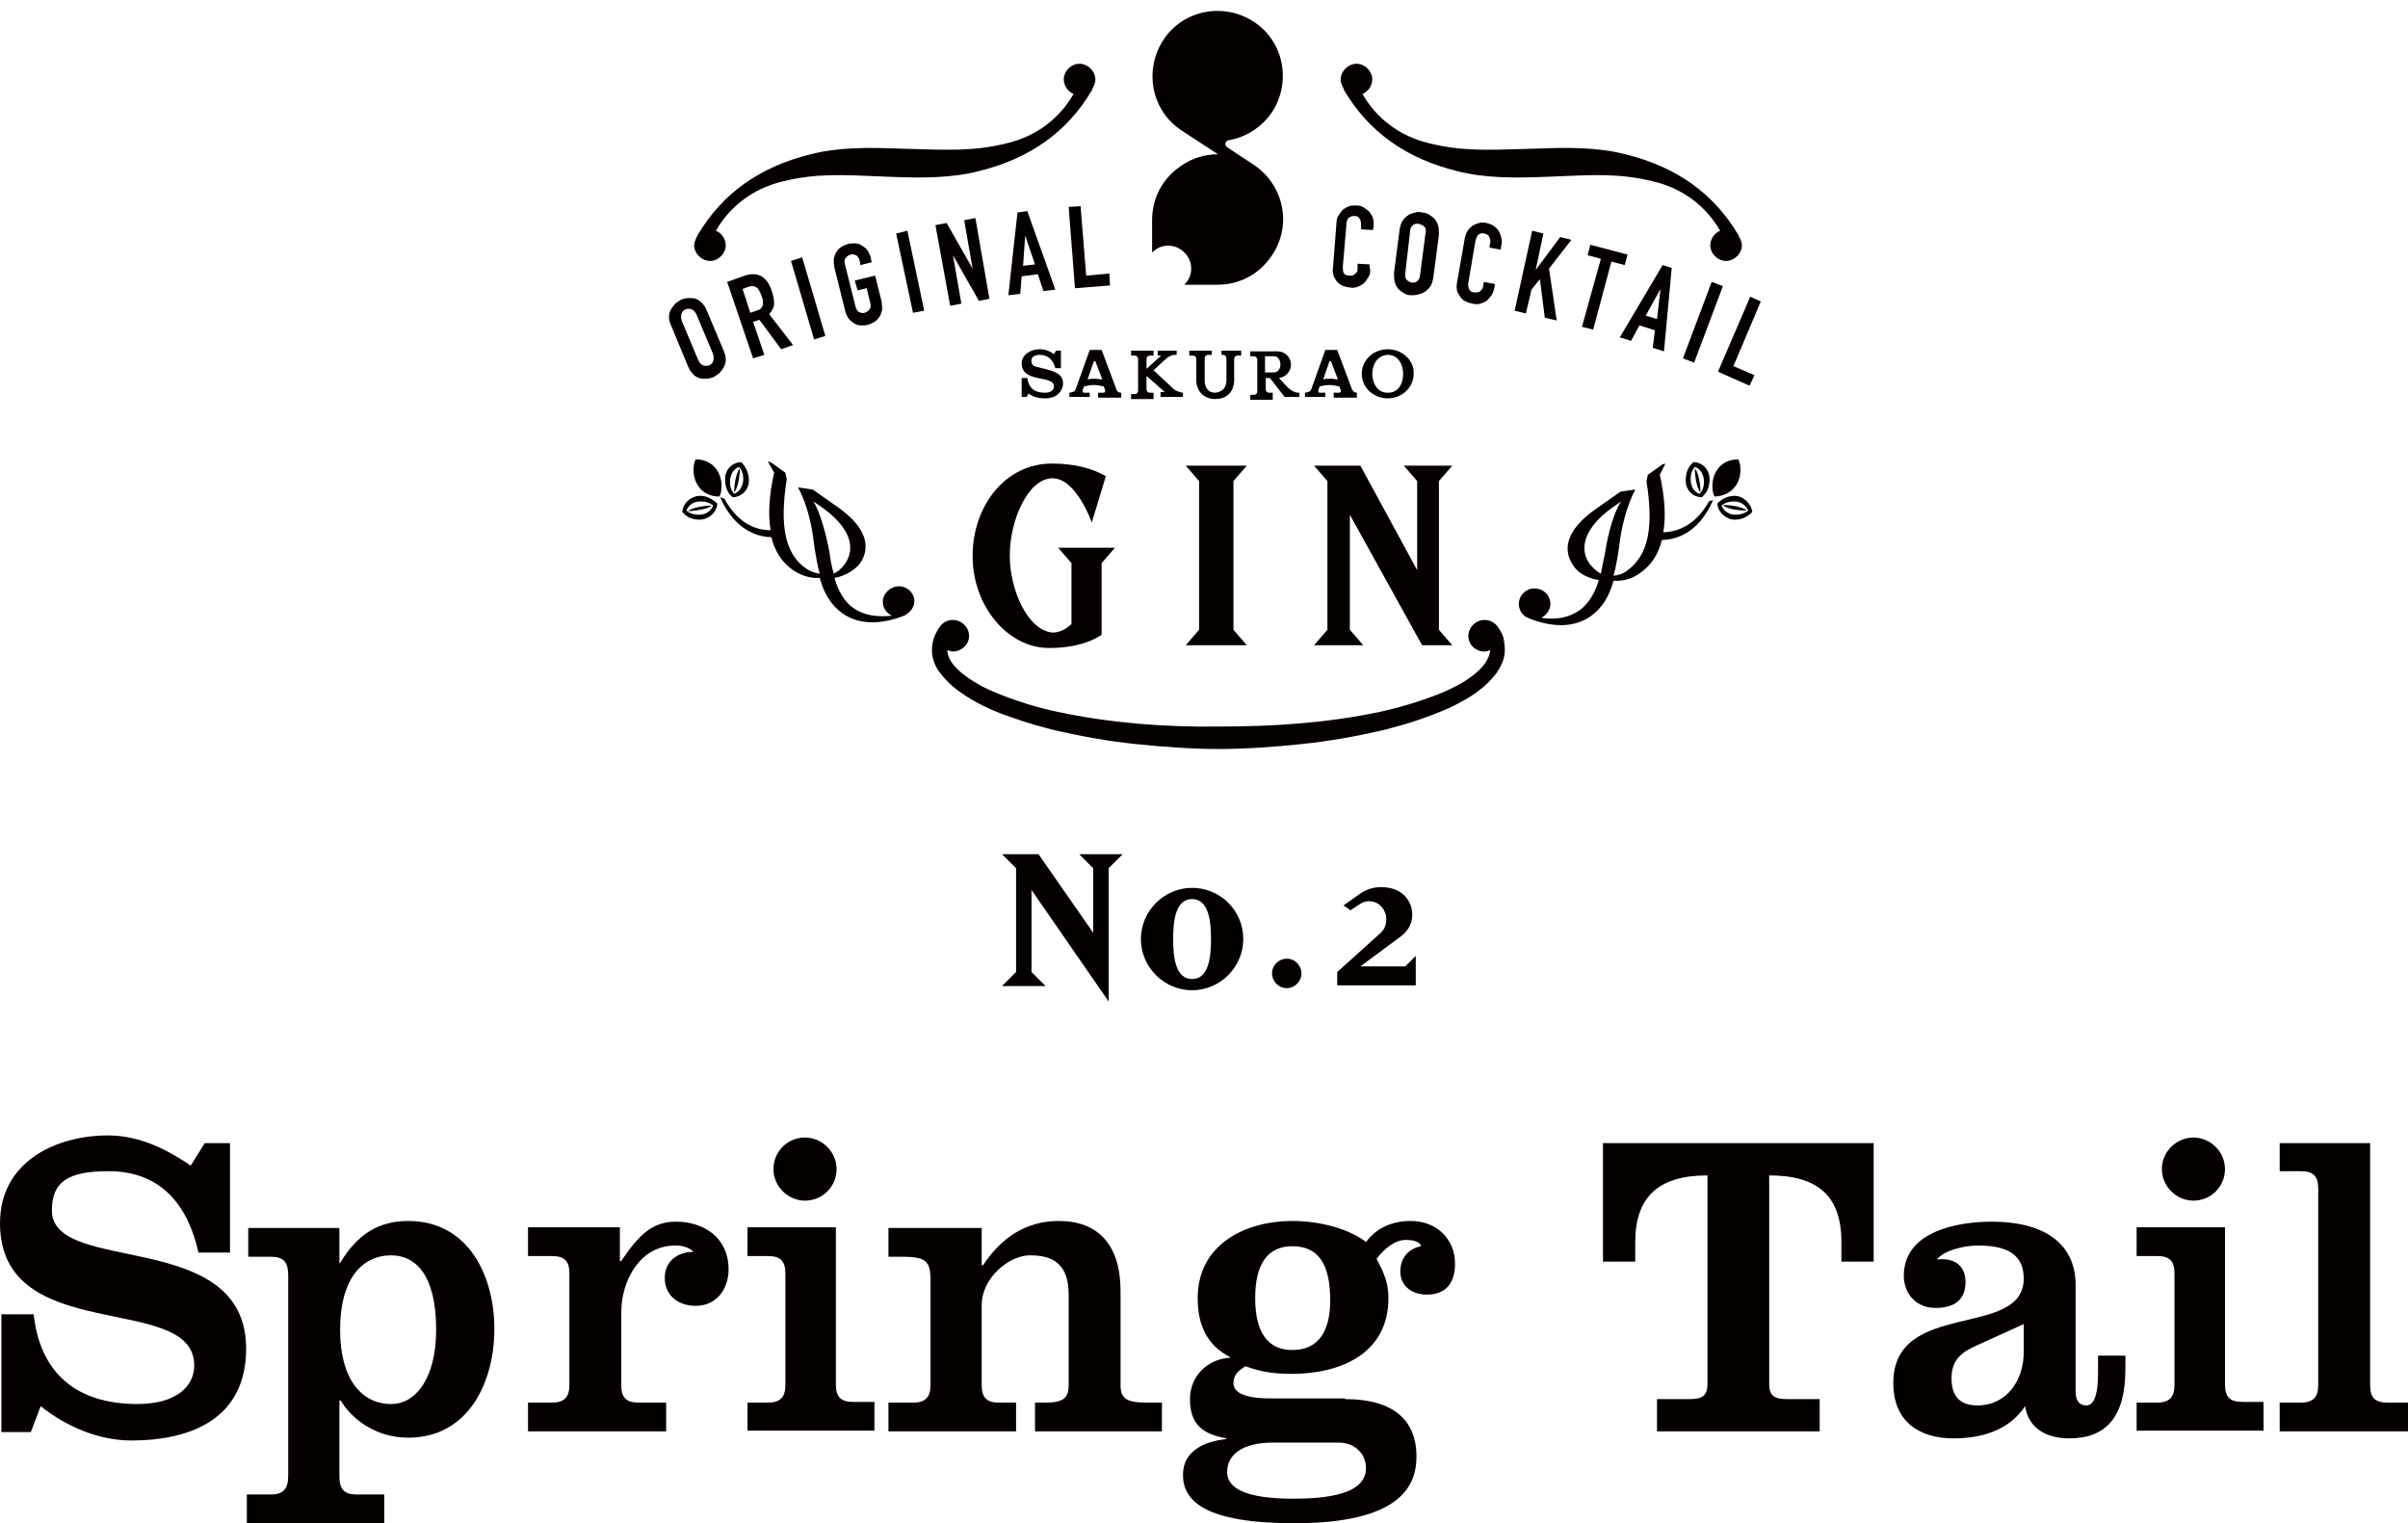 <?xml version="1.0" encoding="utf-8"?>
<!-- Generator: Adobe Illustrator 21.0.0, SVG Export Plug-In . SVG Version: 6.00 Build 0)  -->
<svg version="1.1" id="レイヤー_1" xmlns="http://www.w3.org/2000/svg" xmlns:xlink="http://www.w3.org/1999/xlink" x="0px"
	 y="0px" viewBox="0 0 343.4 217.2" style="enable-background:new 0 0 343.4 217.2;" xml:space="preserve">
<style type="text/css">
	.st0{fill:#040000;}
</style>
<g>
	<g>
		<path class="st0" d="M147.1,138.6l2,2h-6.2l2-2v-14.8l-2-2h5.2l7.8,11.2v-9.2l-2-2h6.2l-2,2v19l-11-15.9V138.6z"/>
		<path class="st0" d="M162.7,133.9c0-4,3.3-7.3,7.3-7.3c4,0,7.3,3.2,7.3,7.3c0,4-3.3,7.3-7.3,7.3
			C166,141.2,162.7,137.9,162.7,133.9z M170,139.6c2.4,0,2.7-3.2,2.7-5.7c0-2.5-0.3-5.7-2.7-5.7s-2.7,3.2-2.7,5.7
			C167.3,136.4,167.6,139.6,170,139.6z"/>
		<path class="st0" d="M183.5,140.9c-1.2,0-2.1-1-2.1-2.1c0-1.2,1-2.1,2.1-2.1c1.2,0,2.1,1,2.1,2.1
			C185.6,139.9,184.7,140.9,183.5,140.9z"/>
		<path class="st0" d="M191.6,129.1l2.4-1.7c0.9-0.6,1.8-0.9,3-0.9c3.1,0,4.4,2.1,4.4,3.9c0,1.8-1.1,2.7-1.6,3.1l-5.8,4.3h6.4
			l1.5-1.5v4.2h-11.2v-1.9l6-5.4c0.9-0.7,1-1.6,1-2.2c0-1-0.8-2.5-2.5-2.5c-0.4,0-0.7,0.1-1.1,0.3l-1.5,1L191.6,129.1z"/>
	</g>
</g>
<g>
	<g>
		<path class="st0" d="M29.2,163h3.6v15.6h-4.5c-1.5-6.8-5.4-11.6-12.8-11.6c-5.8,0-8.1,1.5-8.1,5.6c0,9.3,27.7,2.4,27.7,19.7
			c0,9.9-7.7,13.1-16.4,13.1c-4.6,0-9.3-2-12.9-4.9l-1.4,3.7H0.2v-16.8h4.6c0.9,8.3,6,12.8,14.8,12.8c5.5,0,8.1-2.5,8.1-5.5
			c0-10.6-27.7-2.6-27.7-20.3c0-8.7,7.9-12.5,15.4-12.5c4.7,0,8.7,2.2,11.8,4.3L29.2,163z"/>
		<path class="st0" d="M48.4,180.1h0.1c2.5-4.2,5.6-6,9.7-6c8.6,0,12.3,7.8,12.3,15.4S66.8,205,58.2,205c-4.9,0-8.3-3-9.6-5.3h-0.2
			v10.7c0,1.9,0.6,2.7,2.5,2.7h3.9v4.1H35.2v-4.1h3.4c1.9,0,2.5-0.9,2.5-2.7v-28.5c0-1.9-0.6-2.7-2.5-2.7h-3.2v-4.1h13V180.1z
			 M48.5,189.6c0,7.1,3.1,10.6,7.3,10.6c3.5,0,6.4-3.7,6.4-10.6c0-7.9-3-10.6-6.4-10.6C51.6,179,48.5,182.4,48.5,189.6z"/>
		<path class="st0" d="M88.5,179.8h0.1c2.5-3.7,4.4-5.6,7.8-5.6c4,0,7.5,2.3,7.5,6.8c0,2.8-1.7,5.2-4.7,5.2c-2.4,0-4.4-1.4-4.4-4
			c0-2.4,1.9-3.7,4.1-3.7c-0.7-0.7-1.7-0.9-2.6-0.9c-5.1,0-7.7,5.1-7.7,9.5v10.4c0,1.8,0.7,2.5,2.5,2.5h3.9v4.1H75.3V200h3.4
			c1.7,0,2.5-0.7,2.5-2.5v-15.9c0-1.8-0.7-2.5-2.5-2.5h-3.4v-4.1h13.1V179.8z"/>
		<path class="st0" d="M106.6,204.1V200h2.9c1.7,0,2.5-0.7,2.5-2.5v-15.9c0-1.8-0.7-2.5-2.5-2.5h-2.9v-4.1h12.6v22.4
			c0,1.8,0.7,2.5,2.5,2.5h3v4.1H106.6z M114.8,162.2c2.4,0,4.5,2,4.5,4.5s-2,4.5-4.5,4.5c-2.4,0-4.5-2-4.5-4.5
			S112.3,162.2,114.8,162.2z"/>
		<path class="st0" d="M140.1,180.4h0.1c2.5-3.8,6-6.3,10.8-6.3c5.5,0,8.8,3.3,8.8,10v13.4c0,1.8,0.7,2.5,3.7,2.5h2.2v4.1h-18.1V200
			h1.5c2.6,0,3.3-0.7,3.3-2.5v-12.9c0-4.6-2.5-5.6-5.5-5.6c-3,0-6.9,3.2-6.9,7.1v11.4c0,1.8,0.7,2.5,2.5,2.5h2.4v4.1h-18.2V200h3.5
			c1.7,0,2.5-0.7,2.5-2.5v-15c0-2.7-0.7-3.3-4-3.3h-2v-4.1h13.3V180.4z"/>
		<path class="st0" d="M191.8,199.5c6.8,0,10.2,2.9,10.2,8.2c0,4.1-2.2,9.5-17.4,9.5c-12.8,0-15.9-3.2-15.9-6.9
			c0-3.5,3.2-4.8,6.2-5.1v-0.1c-3.3-0.6-5.2-1.9-5.2-5.6c0-3.3,2.5-5.7,5.7-5.9v-0.1c-3.3-1.7-4.6-4.6-4.6-8.4c0-7.6,6.7-11,13.5-11
			c4.1,0,8.2,1.2,10.5,3c1.6-2.1,3.8-3,6.4-3c3.6,0,6.3,2.5,6.3,6.1c0,2.6-1.2,4.4-4,4.4c-2,0-3.8-1.1-3.8-3.3
			c0-1.9,1.1-3.2,2.9-3.6c0.1-0.2-0.3-0.9-2.1-0.9c-1.7,0-3.2,1.4-4.2,2.7c1.1,2,1.7,3.5,1.7,5.6c0,7.9-6.8,10.8-13.8,10.8
			c-2.1,0-4.3-0.2-6.6-1.1c-0.9,0.6-1.7,1.2-1.7,2.4c0,1.1,1,2.2,5.3,2.2H191.8z M181.5,205.7c-4.3,0-6.5,1.7-6.5,4.2
			c0,2.2,2.4,3.8,9.4,3.8c6.8,0,10.4-1.3,10.4-4.4c0-2-1.6-3.6-3.9-3.6H181.5z M184.3,192.5c3.6,0,5.4-2.5,5.4-7.1
			c0-5.3-1.8-7.7-5.4-7.7c-3.5,0-5.3,2.5-5.3,7.4C179,190,180.8,192.5,184.3,192.5z"/>
		<path class="st0" d="M267.2,163v16.9h-4.6v-2.8c0-6.6-3.4-9.5-10.3-9.5v29.7c0,1.6,0.6,2.2,2.5,2.2h4.7v4.6h-23.2v-4.6h4.7
			c1.9,0,2.5-0.6,2.5-2.2v-29.7c-6.9,0-10.3,3-10.3,9.5v2.8h-4.6V163H267.2z"/>
		<path class="st0" d="M303.1,193.3v1.9c0,6.9-2.8,9.9-8,9.9c-3.1,0-5.8-1.3-6.3-4.6c-2.3,3.5-6.3,4.6-10.2,4.6
			c-4.8,0-8.6-2.3-8.6-7.9c0-12,18.6-6.2,18.6-14.9c0-4-3.3-4.7-6.6-4.7c-1.7,0-4.7,0.6-5.8,2c2.3-0.3,4.1,0.7,4.1,3.2
			c0,2.8-1.9,3.7-4.3,3.7c-2.7,0-4.5-2-4.5-4.6c0-6.3,7.6-7.7,12.5-7.7c8.4,0,12,3.8,12,9v15.2c0,1.4,0.6,2,1.5,2
			c0.9,0,1.7-0.9,1.7-4.7v-2.4H303.1z M288.6,188.8l-6.6,3c-1.8,0.8-3.7,1.8-3.7,4.7c0,2.6,1.2,3.9,3.7,3.9c4.2,0,6.6-3.6,6.6-7.6
			V188.8z"/>
		<path class="st0" d="M304.7,204.1V200h2.9c1.7,0,2.5-0.7,2.5-2.5v-15.9c0-1.8-0.7-2.5-2.5-2.5h-2.9v-4.1h12.6v22.4
			c0,1.8,0.7,2.5,2.5,2.5h3v4.1H304.7z M312.8,162.2c2.4,0,4.5,2,4.5,4.5s-2,4.5-4.5,4.5c-2.4,0-4.5-2-4.5-4.5
			S310.4,162.2,312.8,162.2z"/>
		<path class="st0" d="M325.1,204.1V200h3c1.7,0,2.5-0.7,2.5-2.5v-28c0-1.8-0.7-2.5-2.5-2.5h-3V163H338v34.5c0,1.8,0.7,2.5,2.5,2.5
			h2.9v4.1H325.1z"/>
	</g>
</g>
<g>
	<g>
		<path class="st0" d="M95.7,46.4c-0.2-0.4-0.3-0.8-0.3-1.2c0-0.4,0.1-0.8,0.3-1.1c0.2-0.3,0.4-0.6,0.6-0.8c0.3-0.2,0.5-0.4,0.9-0.6
			c0.3-0.1,0.6-0.2,1-0.2c0.4,0,0.7,0,1,0.1c0.3,0.1,0.6,0.3,0.9,0.6c0.3,0.3,0.5,0.6,0.7,1.1l2.4,5.7c0.2,0.4,0.3,0.9,0.3,1.3
			c0,0.4-0.1,0.7-0.3,1.1c-0.2,0.3-0.4,0.6-0.6,0.8c-0.3,0.2-0.5,0.4-0.9,0.6c-0.3,0.1-0.6,0.2-1,0.2c-0.4,0-0.7,0-1-0.1
			c-0.3-0.1-0.7-0.3-0.9-0.6c-0.3-0.3-0.5-0.6-0.7-1.1L95.7,46.4z M99.6,51.4c0.2,0.4,0.4,0.6,0.7,0.7c0.3,0.1,0.6,0.1,0.8,0
			c0.3-0.1,0.5-0.3,0.6-0.6c0.1-0.3,0.1-0.6,0-1l-2.4-5.7c-0.2-0.4-0.4-0.6-0.7-0.7c-0.3-0.1-0.6-0.1-0.8,0
			c-0.3,0.1-0.5,0.3-0.6,0.6c-0.1,0.3-0.1,0.6,0,1L99.6,51.4z"/>
		<path class="st0" d="M103.7,40.2l2.5-0.9c1.9-0.6,3.2,0.1,3.9,2.3c0.2,0.6,0.3,1.2,0.3,1.7c0,0.5-0.3,1-0.7,1.5l3.4,4.4l-1.7,0.6
			l-3.1-4.2l-0.9,0.3l1.6,4.7l-1.6,0.5L103.7,40.2z M107,44.6l0.9-0.3c0.3-0.1,0.5-0.2,0.6-0.3c0.1-0.1,0.2-0.3,0.3-0.5
			c0-0.2,0-0.4,0-0.6c0-0.2-0.1-0.5-0.2-0.7c-0.1-0.3-0.2-0.5-0.3-0.7c-0.1-0.2-0.2-0.4-0.4-0.5c-0.2-0.1-0.3-0.2-0.5-0.2
			c-0.2,0-0.4,0-0.7,0.1l-0.8,0.3L107,44.6z"/>
		<path class="st0" d="M112.8,37.2l1.6-0.5l3.3,11.2l-1.6,0.5L112.8,37.2z"/>
		<path class="st0" d="M119,38.2c-0.1-0.5-0.1-0.9-0.1-1.3c0.1-0.4,0.2-0.7,0.4-1c0.2-0.3,0.4-0.5,0.7-0.7c0.3-0.2,0.6-0.3,0.9-0.4
			c0.3-0.1,0.7-0.1,1-0.1c0.4,0,0.7,0.1,1,0.3c0.3,0.2,0.6,0.4,0.8,0.7c0.2,0.3,0.4,0.7,0.5,1.1l0.1,0.6l-1.6,0.4l-0.1-0.6
			c-0.1-0.4-0.3-0.7-0.5-0.8c-0.3-0.1-0.5-0.2-0.8-0.1c-0.3,0.1-0.5,0.2-0.7,0.5c-0.2,0.2-0.2,0.6-0.1,0.9l1.5,6
			c0.1,0.4,0.3,0.7,0.5,0.8c0.3,0.1,0.5,0.2,0.8,0.1c0.3-0.1,0.5-0.2,0.7-0.5c0.2-0.2,0.2-0.6,0.1-0.9l-0.5-2.1l-1.3,0.3l-0.4-1.4
			l2.9-0.7l0.9,3.6c0.1,0.5,0.1,0.9,0.1,1.3c-0.1,0.4-0.2,0.7-0.4,1c-0.2,0.3-0.4,0.5-0.7,0.7c-0.3,0.2-0.6,0.3-0.9,0.4
			c-0.3,0.1-0.7,0.1-1,0.1c-0.4,0-0.7-0.1-1-0.3c-0.3-0.2-0.6-0.4-0.8-0.7c-0.2-0.3-0.4-0.7-0.5-1.2L119,38.2z"/>
		<path class="st0" d="M127.8,33.3l1.6-0.4l2.4,11.4l-1.6,0.3L127.8,33.3z"/>
		<path class="st0" d="M133.4,32.1l1.6-0.3l3.7,6.5l0,0l-1.2-6.9l1.6-0.3l2,11.5l-1.5,0.3l-3.7-6.5l0,0l1.2,6.9l-1.6,0.3L133.4,32.1
			z"/>
		<path class="st0" d="M145.1,30.3l1.4-0.2l4,11.2l-1.7,0.2l-0.8-2.4l-2.3,0.3l-0.2,2.5l-1.7,0.2L145.1,30.3z M146.2,33.6
			L146.2,33.6l-0.3,4.3l1.7-0.2L146.2,33.6z"/>
		<path class="st0" d="M152.4,29.5l1.7-0.1l0.8,9.9l3.3-0.3l0.1,1.7l-5,0.4L152.4,29.5z"/>
		<path class="st0" d="M195.4,38.6c0,0.4-0.1,0.7-0.3,1c-0.2,0.3-0.4,0.6-0.6,0.8c-0.3,0.2-0.6,0.4-0.9,0.5c-0.3,0.1-0.7,0.2-1,0.1
			c-0.3,0-0.6-0.1-1-0.2c-0.3-0.1-0.6-0.3-0.8-0.5c-0.2-0.2-0.4-0.5-0.6-0.9c-0.1-0.4-0.2-0.8-0.1-1.3l0.5-6.4c0-0.4,0.1-0.7,0.3-1
			c0.2-0.3,0.4-0.6,0.6-0.8c0.3-0.2,0.6-0.4,0.9-0.5c0.3-0.1,0.7-0.1,1.1-0.1c0.4,0,0.7,0.1,1,0.3c0.3,0.2,0.6,0.4,0.8,0.6
			c0.2,0.3,0.4,0.6,0.5,0.9c0.1,0.4,0.1,0.7,0.1,1.1l-0.1,0.6l-1.7-0.1l0-0.6c0-0.3,0-0.6-0.2-0.9c-0.2-0.3-0.4-0.4-0.7-0.4
			c-0.4,0-0.7,0.1-0.9,0.3c-0.2,0.2-0.3,0.6-0.3,1l-0.5,5.9c0,0.3,0,0.6,0.1,0.9c0.1,0.2,0.4,0.4,0.8,0.4c0.1,0,0.2,0,0.4,0
			c0.1,0,0.2-0.1,0.4-0.2c0.1-0.1,0.2-0.2,0.3-0.3c0.1-0.1,0.1-0.3,0.1-0.6l0-0.6l1.7,0.1L195.4,38.6z"/>
		<path class="st0" d="M199.6,32.7c0.1-0.5,0.2-0.9,0.4-1.2c0.2-0.3,0.5-0.6,0.8-0.8c0.3-0.2,0.6-0.3,1-0.4c0.3-0.1,0.7-0.1,1,0
			c0.3,0,0.7,0.1,1,0.3c0.3,0.2,0.6,0.4,0.8,0.6c0.2,0.3,0.4,0.6,0.5,1c0.1,0.4,0.1,0.8,0.1,1.3l-0.8,6.1c-0.1,0.5-0.2,0.9-0.4,1.2
			c-0.2,0.3-0.5,0.6-0.8,0.8c-0.3,0.2-0.6,0.3-1,0.4c-0.3,0.1-0.7,0.1-1,0.1c-0.3,0-0.7-0.1-1-0.3c-0.3-0.2-0.6-0.4-0.8-0.6
			c-0.2-0.3-0.4-0.6-0.5-1c-0.1-0.4-0.1-0.8-0.1-1.3L199.6,32.7z M200.4,39c0,0.4,0,0.7,0.2,0.9c0.2,0.2,0.4,0.3,0.7,0.4
			c0.3,0,0.6,0,0.8-0.2c0.2-0.2,0.4-0.4,0.4-0.8l0.8-6.1c0.1-0.4,0-0.7-0.2-0.9c-0.2-0.2-0.5-0.3-0.8-0.4c-0.3,0-0.6,0-0.8,0.2
			c-0.2,0.2-0.4,0.4-0.4,0.8L200.4,39z"/>
		<path class="st0" d="M213.1,41.1c-0.1,0.4-0.2,0.7-0.4,1c-0.2,0.3-0.4,0.5-0.7,0.8c-0.3,0.2-0.6,0.3-0.9,0.4
			c-0.3,0.1-0.7,0.1-1.1,0c-0.3-0.1-0.6-0.1-0.9-0.3c-0.3-0.1-0.6-0.3-0.8-0.6c-0.2-0.3-0.4-0.6-0.5-0.9c-0.1-0.4-0.1-0.8,0-1.3
			l1.1-6.3c0.1-0.4,0.2-0.7,0.4-1c0.2-0.3,0.4-0.5,0.7-0.7c0.3-0.2,0.6-0.3,0.9-0.4c0.4-0.1,0.7-0.1,1.1,0c0.4,0.1,0.7,0.2,1,0.4
			c0.3,0.2,0.5,0.4,0.7,0.7c0.2,0.3,0.3,0.6,0.4,1c0.1,0.4,0.1,0.7,0,1.1l-0.1,0.6l-1.6-0.3l0.1-0.6c0.1-0.3,0-0.6-0.1-0.9
			c-0.1-0.3-0.4-0.4-0.7-0.5c-0.4-0.1-0.7,0-0.9,0.2c-0.2,0.2-0.3,0.5-0.4,0.9l-1,5.9c-0.1,0.3,0,0.6,0.1,0.9
			c0.1,0.3,0.3,0.4,0.7,0.5c0.1,0,0.2,0,0.4,0c0.1,0,0.3-0.1,0.4-0.1c0.1-0.1,0.2-0.2,0.3-0.3c0.1-0.1,0.2-0.3,0.2-0.5l0.1-0.6
			l1.6,0.3L213.1,41.1z"/>
		<path class="st0" d="M218.5,32.9l1.6,0.4l-1.1,5.2l0,0l3.5-4.7l1.6,0.4l-3.2,4.1l1.1,7.4l-1.7-0.4l-0.7-5.5l-1.2,1.5l-0.8,3.4
			l-1.6-0.4L218.5,32.9z"/>
		<path class="st0" d="M228.3,36.9l-1.9-0.5l0.4-1.5l5.3,1.4l-0.4,1.5l-1.9-0.5l-2.6,9.7l-1.6-0.4L228.3,36.9z"/>
		<path class="st0" d="M237.1,37.8l1.3,0.4l-1.1,11.9l-1.6-0.5l0.3-2.5l-2.2-0.7l-1.2,2.2l-1.6-0.5L237.1,37.8z M236.8,41.2
			L236.8,41.2l-2.1,3.8l1.6,0.5L236.8,41.2z"/>
		<path class="st0" d="M244.1,40.2l1.6,0.6l-4.1,10.9l-1.6-0.6L244.1,40.2z"/>
		<path class="st0" d="M249.6,42.3l1.5,0.7l-3.9,9.2l3,1.3l-0.7,1.5L245,53L249.6,42.3z"/>
	</g>
	<g>
		<path class="st0" d="M205.2,68.6l1.9-2.2h-6.9l1.9,2.2v12.7L194,66.4h-6.6l1.9,2.2v21.2l-1.9,2.2h7l-1.9-2.2V73.4L202.8,92h4.3
			l-1.9-2.2V68.6z"/>
		<path class="st0" d="M175.9,68.6l1.9-2.2h-8.7l1.9,2.2v21.2l-1.9,2.2h8.7l-1.9-2.2V68.6z"/>
		<path class="st0" d="M150.9,78.1l1.9,2.2V89c-0.3,0.2-1.2,1.2-2.7,1.2c-3.5-0.3-6.1-6-6.1-11c0-5,2.6-11,6.1-11
			c3.4,0,5.6,6.3,5.6,6.3l2-6.6c-1.9-1.1-4.4-1.8-7.7-1.8c-6.6,0-11.3,6-11.3,13.2c0,7.1,5,13.1,10.9,13.1c5.2,0,7.5-1.9,7.5-1.9
			V80.3l1.9-2.2H150.9z"/>
	</g>
	<g>
		<path class="st0" d="M99.2,65.5c-0.2,0.4-0.3,0.9-0.3,1.5c0,1.9,1.2,3.8,3.7,3.8c0.2-0.4,0.3-0.9,0.3-1.5
			C102.9,67.3,101.6,65.5,99.2,65.5z"/>
		<path class="st0" d="M104.7,70.2c0.4-0.4,0.8-1.9,0.8-3.4C105.1,67.2,104.7,68.7,104.7,70.2z"/>
		<path class="st0" d="M104.5,70.9c1.1,0,2.3-0.9,2.3-2.4c0-1.1-0.5-2-1.1-2.6c-1.1,0-2.3,0.9-2.3,2.4
			C103.4,69.5,103.8,70.4,104.5,70.9z M105.4,66.6c0.4,0.4,0.6,1,0.6,1.7c0,1.2-0.8,2-1.3,2.1c-0.4-0.4-0.6-1-0.6-1.7
			C104.1,67.4,104.9,66.7,105.4,66.6z"/>
		<path class="st0" d="M99.8,70.7c-1.1,0-2.4,0.9-2.5,2.3c0.6,0.7,1.3,1.1,2.5,1.1c1.1,0,2.4-0.9,2.5-2.3
			C101.6,71.2,100.9,70.7,99.8,70.7z M99.7,73.4c-0.7,0-1.4-0.2-1.8-0.6c0.2-0.6,0.8-1.3,2-1.3c0.7,0,1.4,0.2,1.8,0.6
			C101.5,72.6,100.9,73.4,99.7,73.4z"/>
		<path class="st0" d="M101.5,72.1c-1.5,0-3,0.4-3.4,0.8C99.6,72.8,101.1,72.5,101.5,72.1z"/>
		<path class="st0" d="M128.2,83.6c-1.2,0-2.3,1-2.3,2.2c0,0.9,0.5,1.6,1.3,2c-2.1,0.2-3.9,0-5.5-1.1c-1.3-0.9-2.2-2.5-2.7-4.3
			c1.3-0.2,2.8-1,3.6-2c1.7-2.4,0.9-5.2-3-8l-3.7-2.6l-2.1-0.3c1.4,2.5,2,5.8,2.2,7.4c0.2,1.7,0.6,3.9,0.9,4.9
			c-0.7-0.1-1.3-0.3-1.9-0.7c-3.2-2.2-3.8-6.4-2.8-12.8l-0.2-0.9l-2.1-1.5l-0.4-0.1l0.9,1.6c-0.7,3.1-0.9,5.9-0.5,8.2
			c-3.2,0-5.3-2.1-6.6-4.5l-0.6-0.2c1.3,3,3.7,5.6,7.3,5.7c0.5,2,1.5,3.6,3.1,4.7c1.2,0.8,2.5,1.2,3.8,1.1c0.6,2.2,1.6,3.9,3.3,5.1
			c2.6,1.8,5.9,1.4,8.7,0.3c0.1,0,0.1,0,0.2-0.1c0,0,0,0,0,0v0c0.7-0.4,1.3-1.1,1.3-2C130.4,84.6,129.4,83.6,128.2,83.6z
			 M118.3,78.8c-0.5-2.7-1.4-5.9-2.3-7.3l1.3,0.9c3.9,2.8,4.8,5.7,3.2,8c-0.5,0.7-1,1.1-1.6,1.4C118.6,80.8,118.4,79.7,118.3,78.8z"
			/>
	</g>
	<path class="st0" d="M237.2,75.9c0.4-2.3,0.2-5.1-0.5-8.2l0.8-1.6l-0.4,0.1l-2.1,1.5l-0.2,0.9c1,6.4,0.4,10.5-2.8,12.8
		c-0.5,0.4-1.1,0.6-1.9,0.7c0.3-1,0.7-3.2,0.9-4.9c0.2-1.7,0.9-4.9,2.2-7.4l-2.1,0.3l-3.7,2.6c-3.9,2.8-4.7,5.6-3,8
		c0.7,1.1,2.2,1.8,3.6,2c-0.5,1.8-1.4,3.3-2.7,4.3c-1.6,1.1-3.4,1.4-5.5,1.1c0.7-0.4,1.3-1.1,1.3-2c0-1.2-1-2.2-2.3-2.2
		c-1.2,0-2.2,1-2.2,2.2c0,0.9,0.5,1.7,1.3,2v0c0,0,0,0,0,0c0.1,0,0.1,0,0.2,0.1c2.8,1.1,6.1,1.5,8.7-0.3c1.7-1.2,2.7-2.9,3.3-5.1
		c1.2,0.1,2.6-0.2,3.8-1.1c1.6-1.1,2.6-2.7,3.1-4.7c3.7-0.1,6-2.7,7.3-5.7l-0.6,0.2C242.5,73.7,240.4,75.8,237.2,75.9z M228.9,78.8
		c-0.2,0.9-0.4,2-0.6,3c-0.6-0.3-1.1-0.8-1.6-1.4c-1.6-2.2-0.7-5.2,3.2-8l1.3-0.9C230.2,72.9,229.3,76.1,228.9,78.8z"/>
	<path class="st0" d="M248.2,67c0-0.6-0.1-1.1-0.3-1.5c-2.5,0-3.7,1.9-3.7,3.8c0,0.6,0.1,1.1,0.3,1.5C247,70.7,248.2,68.9,248.2,67z
		"/>
	<path class="st0" d="M241.7,66.8c0,1.5,0.4,3,0.8,3.4C242.5,68.7,242.1,67.2,241.7,66.8z"/>
	<path class="st0" d="M242.7,70.9c0.7-0.6,1.1-1.4,1.1-2.6c0-1.4-1.1-2.4-2.3-2.4c-0.7,0.6-1.1,1.4-1.1,2.6
		C240.4,70,241.5,70.9,242.7,70.9z M241.7,66.6c0.6,0.1,1.3,0.9,1.3,2.1c0,0.7-0.2,1.3-0.6,1.7c-0.6-0.1-1.3-0.8-1.3-2.1
		C241.1,67.6,241.3,67,241.7,66.6z"/>
	<path class="st0" d="M247.4,70.7c-1.1,0-1.9,0.5-2.5,1.1c0.1,1.3,1.3,2.3,2.5,2.3c1.1,0,1.9-0.5,2.5-1.1
		C249.7,71.7,248.5,70.7,247.4,70.7z M247.5,73.4c-1.2,0-1.8-0.8-2-1.3c0.4-0.4,1.1-0.6,1.8-0.6c1.2,0,1.8,0.8,2,1.3
		C248.9,73.2,248.1,73.4,247.5,73.4z"/>
	<path class="st0" d="M249.1,72.8c-0.4-0.4-1.9-0.8-3.4-0.8C246.1,72.5,247.6,72.8,249.1,72.8z"/>
	<path class="st0" d="M156,12.2c0.1-0.2,0.2-0.5,0.2-0.7c0.1-1.2-0.9-2.3-2.1-2.4c-1.2-0.1-2.3,0.9-2.4,2.1c0,1,0.5,1.8,1.4,2.2
		c-2,3.5-5.3,6-9.4,7c-4.8,1.2-8.3,1-15.1,0.8c-5-0.2-9.1-0.2-13,0.8c-7.3,1.8-12.6,5.6-16.1,11.5c-0.2,0.4-0.4,0.8-0.5,1.3
		c-0.1,1.2,0.9,2.3,2.1,2.4c1.2,0.1,2.3-0.9,2.4-2.1c0-1-0.5-1.8-1.4-2.2c2-3.5,5.3-6,9.4-7c4.8-1.2,8.3-1,15.1-0.7
		c5,0.2,9.1,0.2,13-0.8c7.3-1.8,12.6-5.6,16.1-11.5C155.8,12.6,155.9,12.4,156,12.2z"/>
	<path class="st0" d="M191.4,12.2c-0.1-0.2-0.2-0.5-0.2-0.7c-0.1-1.2,0.9-2.3,2.1-2.4c1.2-0.1,2.3,0.9,2.4,2.1c0,1-0.5,1.8-1.4,2.2
		c2,3.5,5.3,6,9.4,7c4.8,1.2,8.3,1,15.1,0.8c5-0.2,9.1-0.2,13,0.8c7.3,1.8,12.6,5.6,16.1,11.5c0.2,0.4,0.4,0.8,0.5,1.3
		c0.1,1.2-0.9,2.3-2.1,2.4c-1.2,0.1-2.3-0.9-2.4-2.1c0-1,0.5-1.8,1.4-2.2c-2-3.5-5.3-6-9.4-7c-4.8-1.2-8.3-1-15.1-0.7
		c-5,0.2-9.1,0.2-13-0.8c-7.3-1.8-12.6-5.6-16.1-11.5C191.6,12.6,191.5,12.4,191.4,12.2z"/>
	<g>
		<g>
			<path class="st0" d="M178.8,23.5L178.8,23.5L175,21c-0.4-0.3-0.3-0.9,0.2-1c2.4-0.4,4.7-1.8,6.2-4c2.8-4.3,1.7-10.1-2.6-12.9
				c-4.3-2.8-10.1-1.7-12.9,2.6c-2.8,4.3-1.7,10.1,2.6,12.9l5.2,3.4c-1.8,0-3.6,0.5-5.2,1.6c-2.7,1.8-4.2,4.6-4.2,7.8V36
				c1.3-1.3,3.3-1.3,4.6,0c1.3,1.3,1.3,3.3,0,4.6l0,0h4.7c3.2,0,6-1.5,7.8-4.2C184.3,32.1,183.1,26.4,178.8,23.5z"/>
			<g>
				<g>
					<path class="st0" d="M173.9,50.6h0.5c0.3,0,0.5,0.2,0.5,0.5v3.1c0,1.1-0.6,1.7-1.6,1.8c-1,0-1.5-0.7-1.5-1.8v-3.1
						c0-0.3,0.2-0.5,0.5-0.5h0.5V50h-3.2v0.7h0.5c0.3,0,0.5,0.2,0.5,0.5v3c0,1.6,1.1,2.7,2.7,2.7c1.7,0,2.7-1.1,2.7-2.7v-3
						c0-0.3,0.2-0.5,0.5-0.5h0.5V50h-2.8V50.6z"/>
					<path class="st0" d="M164.5,52.8l1.5-1.4c0.7-0.6,1-0.8,1.7-0.8h0.1V50h-2.7v0.7h0.5l-2.1,1.9v-1.4c0-0.3,0.2-0.5,0.5-0.5h0.5
						V50h-3.2v0.7h0.5c0.3,0,0.5,0.2,0.5,0.5v4.5c0,0.3-0.2,0.5-0.5,0.5h-0.5v0.7h3.2V56h-0.5c-0.3,0-0.5-0.2-0.5-0.5v-1.9l2.6,2.3
						h-0.6v0.7h3.2V56c0,0-0.8-0.1-1.3-0.5C166.9,55,164.5,52.8,164.5,52.8z"/>
					<path class="st0" d="M147.8,52.3c-0.4-0.1-0.7-0.3-0.7-0.7c-0.1-0.5,0.2-1,1.2-1c1.1,0,1.9,0.7,2.2,1.9h0.8V50h-0.7l-0.3,0.5
						c-0.5-0.4-1.2-0.7-2-0.7c-1.5,0-2.6,0.9-2.6,2c0,2.9,4.6,1.6,4.6,3.3c0,0.5-0.4,0.9-1.3,0.9c-1.5,0-2.3-0.7-2.5-2.1h-0.8v2.7
						h0.7l0.3-0.5c0.6,0.5,1.3,0.7,2.4,0.7c1.6,0,2.4-1,2.5-2C151.7,53,149.7,52.8,147.8,52.3z"/>
					<path class="st0" d="M159.2,55.5l-2.1-5.6h-1.7l-2,5.6c-0.1,0.3-0.3,0.4-0.9,0.5v0.6h2.9V56h-0.1h-0.7c-0.1,0-0.2-0.1-0.2-0.2
						c0-0.1,0-0.1,0-0.2l0.2-0.5c0.4-0.1,0.9-0.2,1.4-0.2c0.5,0,0.9,0.1,1.4,0.2l0.2,0.5c0,0.1,0,0.1,0,0.2c0,0.1-0.1,0.2-0.2,0.2
						h-0.8v0.7h3.3V56C159.6,56,159.3,55.9,159.2,55.5z M156.2,54c-0.4,0-0.7,0-1.1,0.1l0.9-2.6h0.2l1,2.6
						C156.9,54.1,156.5,54,156.2,54z"/>
					<path class="st0" d="M192.8,55.5l-2.1-5.6h-1.7l-2,5.6c-0.1,0.3-0.3,0.4-0.9,0.5v0.6h2.9V56h-0.1h-0.7c-0.1,0-0.2-0.1-0.2-0.2
						c0-0.1,0-0.1,0-0.2l0.2-0.5c0.4-0.1,0.9-0.2,1.4-0.2c0.5,0,0.9,0.1,1.4,0.2l0.2,0.5c0,0.1,0,0.1,0,0.2c0,0.1-0.1,0.2-0.2,0.2
						h-0.8v0.7h3.3V56C193.2,56,193,55.9,192.8,55.5z M189.8,54c-0.4,0-0.7,0-1.1,0.1l0.9-2.6h0.2l1,2.6
						C190.5,54.1,190.1,54,189.8,54z"/>
					<path class="st0" d="M197.9,49.8c-2.1,0-3.7,1.6-3.7,3.5c0,2,1.7,3.5,3.7,3.5c2.1,0,3.7-1.6,3.7-3.5
						C201.7,51.4,200,49.8,197.9,49.8z M197.9,56c-1.7,0-2.2-1.7-2.2-2.7c0-1,0.5-2.6,2.2-2.7c1.7,0,2.2,1.7,2.2,2.7
						C200.1,54.3,199.7,56,197.9,56z"/>
					<path class="st0" d="M183.4,55l-1-1.1c0.9-0.1,1.7-0.9,1.7-1.9c0-1.1-0.9-1.9-1.9-1.9h-3.9v0.7h0.5c0.3,0,0.5,0.2,0.5,0.5v4.5
						c0,0.3-0.2,0.5-0.5,0.5h-0.5v0.7h3.2V56h-0.5c-0.3,0-0.5-0.2-0.5-0.5v-1.6h0.6l2.1,2.7h2.1V56C185.2,56,184.4,56.1,183.4,55z
						 M181.7,53.1h-1.3v-2.3h1.3c0.5,0,0.9,0.5,0.9,1.2C182.6,52.6,182.2,53.1,181.7,53.1z"/>
				</g>
			</g>
		</g>
		<path class="st0" d="M214.4,90.9c-0.2-0.6-0.5-1.1-0.8-1.5l0,0c-0.4-0.6-1.1-1-1.9-1c-1.2,0-2.3,1-2.3,2.3c0,1.2,1,2.2,2.3,2.2
			c0.3,0,0.5-0.1,0.8-0.2c0,0.7-0.4,1.4-0.8,2c-1,1.3-2.6,2.4-4.2,3.2c-1.7,0.9-3.4,1.5-5.2,2.1c-1.8,0.6-3.7,1.1-5.5,1.5
			c-7.5,1.6-15.3,2.1-23,2.1c-7.7,0.1-15.5-0.5-23-2.1c-1.9-0.4-3.7-0.9-5.5-1.5c-1.8-0.6-3.6-1.3-5.2-2.1c-1.6-0.9-3.2-1.9-4.2-3.2
			c-0.5-0.6-0.8-1.4-0.8-2c0.3,0.1,0.5,0.2,0.8,0.2c1.2,0,2.3-1,2.3-2.2c0-1.2-1-2.3-2.3-2.3c-0.8,0-1.5,0.4-1.9,1v0
			c-0.3,0.4-0.6,1-0.8,1.5c-0.2,0.6-0.3,1.2-0.3,1.8c0,1.3,0.5,2.4,1.2,3.3c0.7,0.9,1.5,1.7,2.3,2.3c0.8,0.6,1.7,1.2,2.6,1.7
			c1.8,1,3.7,1.8,5.6,2.4c1.9,0.7,3.8,1.2,5.7,1.7c3.9,0.9,7.8,1.6,11.7,2c3.9,0.4,7.9,0.7,11.8,0.7c4,0,7.9-0.3,11.8-0.7
			c3.9-0.4,7.8-1.1,11.7-2c1.9-0.5,3.8-1,5.7-1.7c1.9-0.7,3.8-1.4,5.5-2.4c0.9-0.5,1.8-1,2.6-1.7c0.8-0.6,1.6-1.4,2.3-2.3
			c0.6-0.9,1.2-2,1.2-3.3C214.6,92.1,214.5,91.5,214.4,90.9z"/>
	</g>
</g>
</svg>
